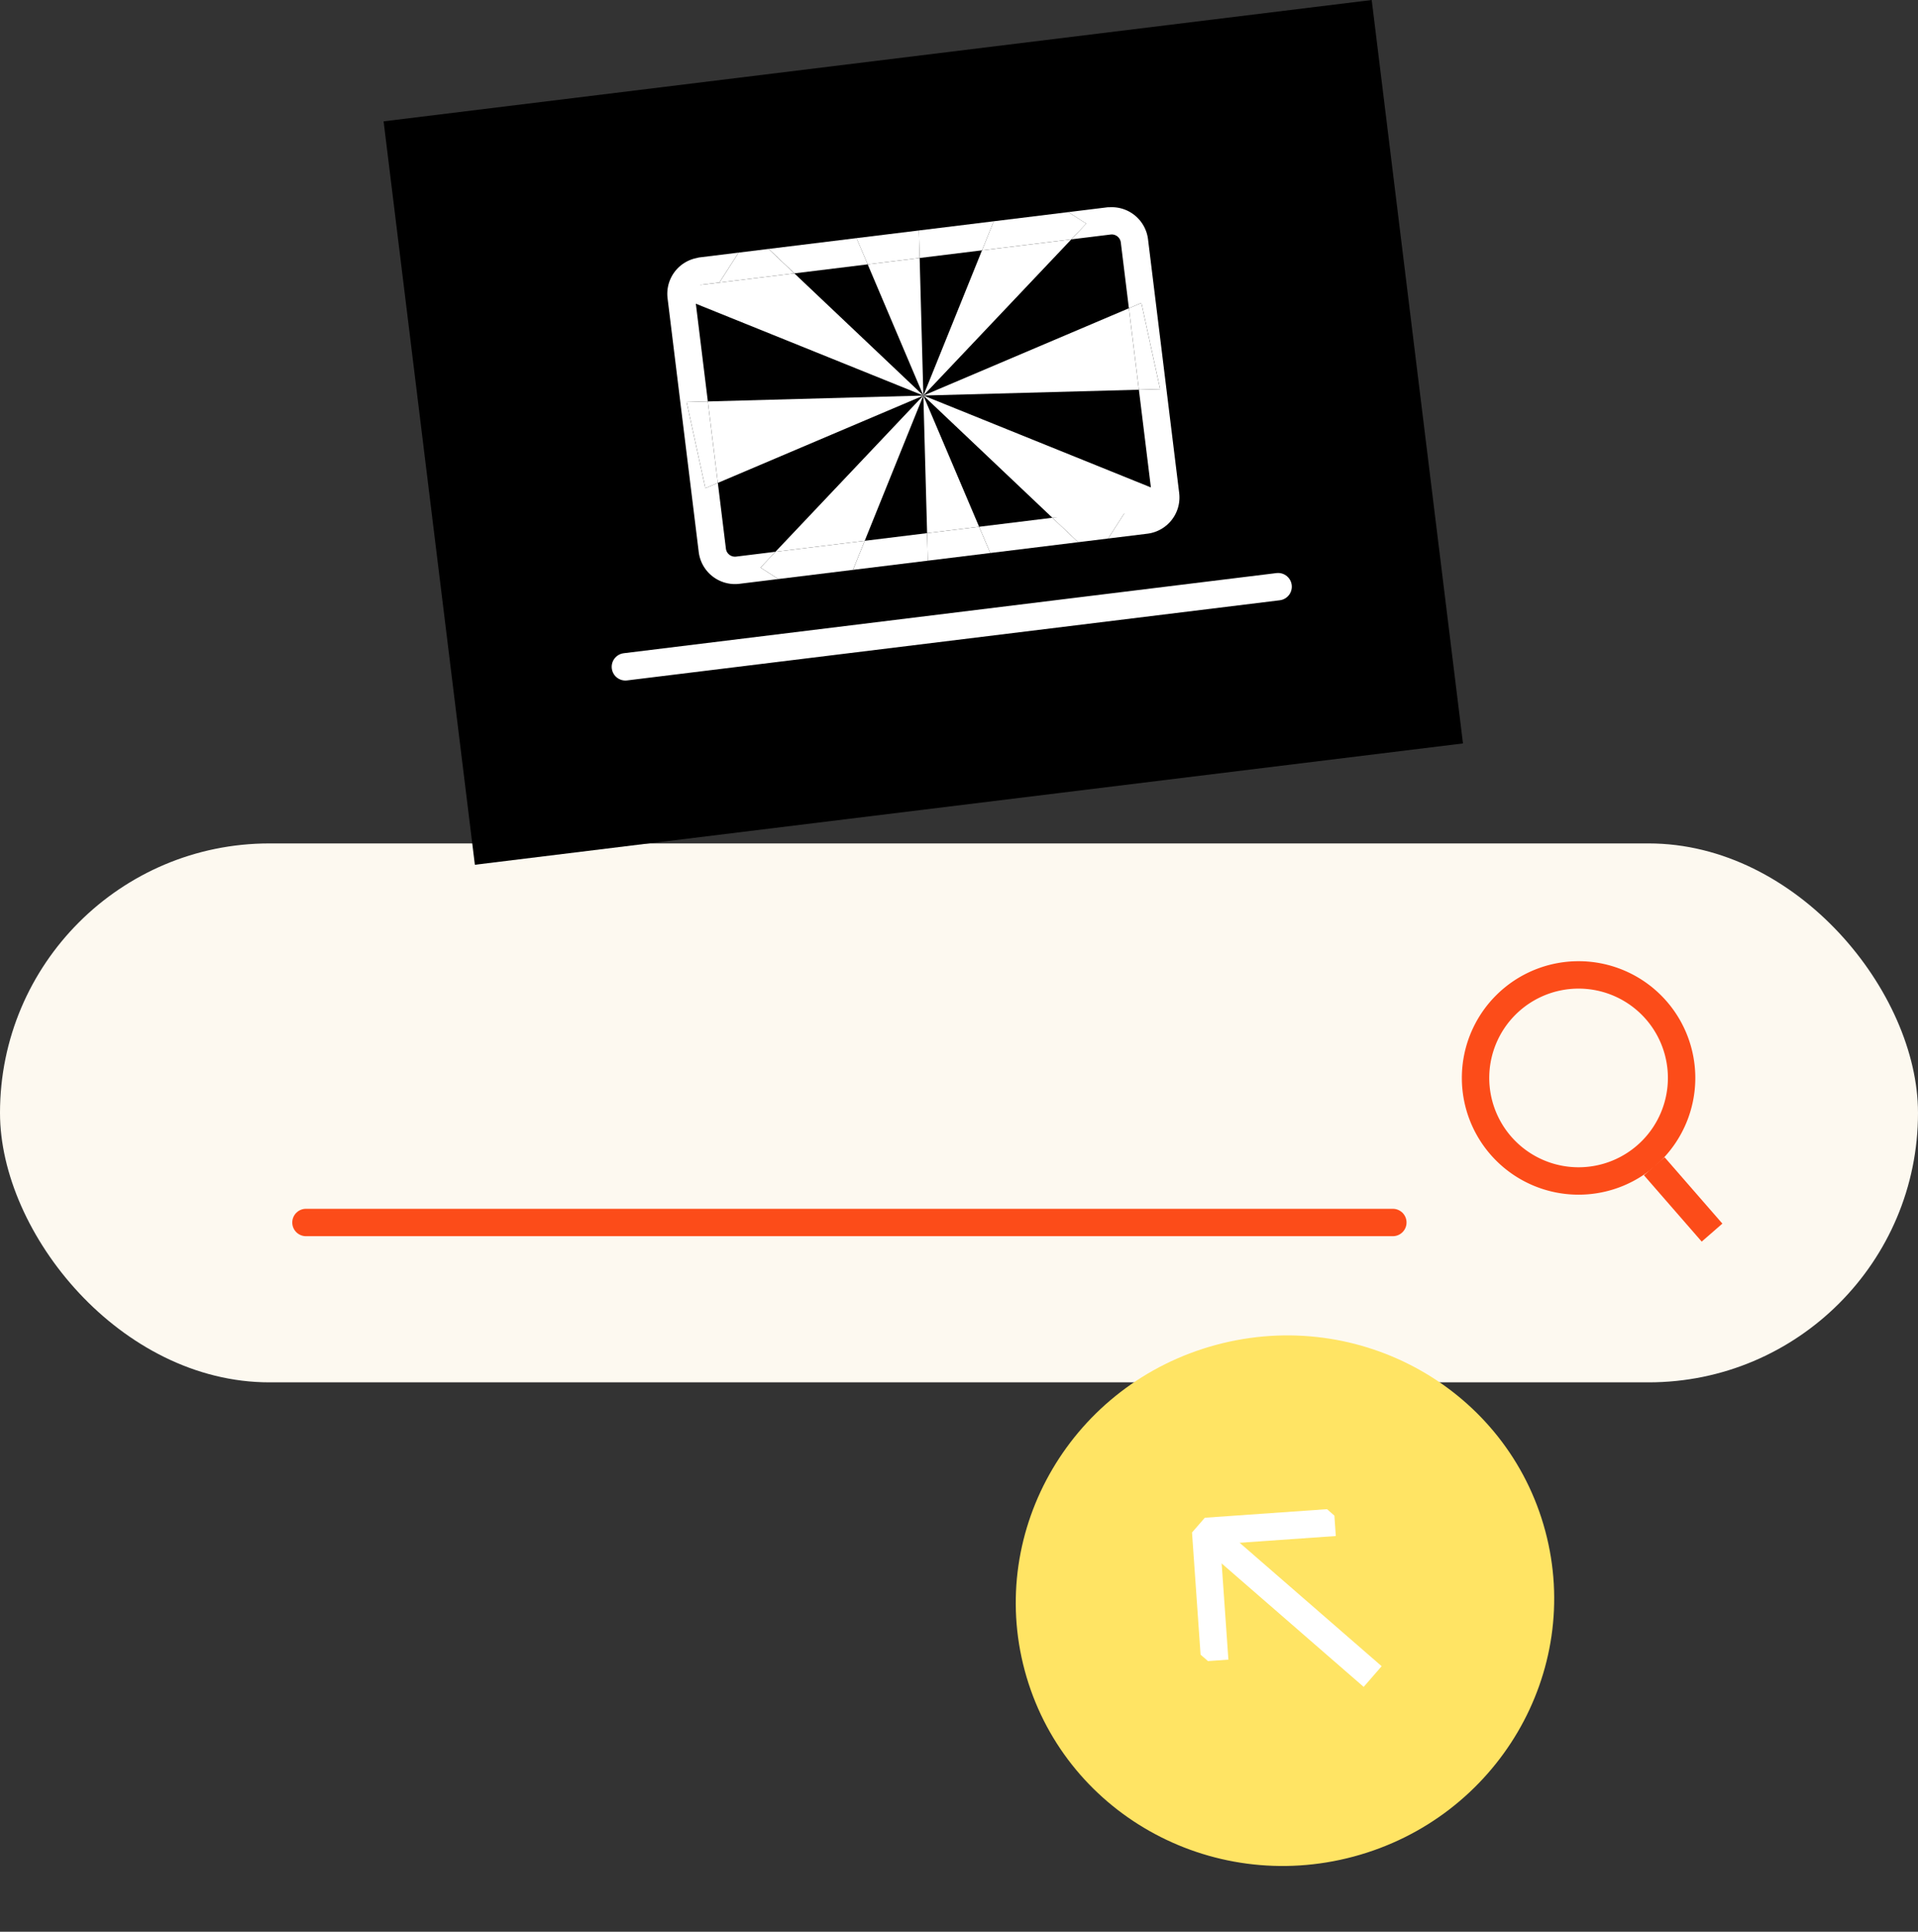 <svg xmlns="http://www.w3.org/2000/svg" xmlns:xlink="http://www.w3.org/1999/xlink" width="210" height="211.483" viewBox="0 0 210 211.483">
  <rect x="0" y="0" width="210" height="211.483" fill="#333333" stroke="none"/>
  <defs>
    <clipPath id="clip-path">
      <rect id="Rectangle_651" data-name="Rectangle 651" width="25.272" height="21.101" fill="none" stroke="#fff" stroke-width="1"/>
    </clipPath>
    <clipPath id="clip-path-2">
      <rect id="Rectangle_726" data-name="Rectangle 726" width="53" height="36" transform="translate(0 0)" fill="none"/>
    </clipPath>
  </defs>
  <g id="Groupe_1591" data-name="Groupe 1591" transform="translate(-446 -756.758)">
    <g id="Groupe_1583" data-name="Groupe 1583" transform="translate(-2 26.095)">
      <rect id="Rectangle_708" data-name="Rectangle 708" width="210" height="59" rx="29.5" transform="translate(448 823)" fill="#fdf9f0"/>
      <g id="Groupe_1581" data-name="Groupe 1581" transform="translate(-3.72 -0.498)">
        <path id="Tracé_12530" data-name="Tracé 12530" d="M151.235,172.248a11.28,11.28,0,1,1-11.28-11.28A11.28,11.28,0,0,1,151.235,172.248Z" transform="translate(484.602 676.924)" fill="none" stroke="#fc4c19" stroke-miterlimit="10" stroke-width="3"/>
        <line id="Ligne_129" data-name="Ligne 129" x2="6.329" y2="7.269" transform="translate(632.841 858.836)" fill="none" stroke="#fc4c19" stroke-miterlimit="10" stroke-width="3"/>
      </g>
      <line id="Ligne_130" data-name="Ligne 130" x2="119" transform="translate(481.5 864.5)" fill="none" stroke="#fc4c19" stroke-linecap="round" stroke-width="3"/>
    </g>
    <g id="Groupe_1584" data-name="Groupe 1584" transform="matrix(-0.259, -0.966, 0.966, -0.259, -872.263, 4034.991)">
      <ellipse id="Ellipse_72" data-name="Ellipse 72" cx="29" cy="29.5" rx="29" ry="29.5" transform="translate(2590 2183)" fill="#ffe464"/>
      <g id="Groupe_1432" data-name="Groupe 1432" transform="translate(2602.595 2210.876) rotate(-34)">
        <g id="Groupe_1431" data-name="Groupe 1431" transform="translate(0 0)" clip-path="url(#clip-path)">
          <line id="Ligne_10" data-name="Ligne 10" x2="23.738" transform="translate(0 10.55)" fill="none" stroke="#fff" stroke-miterlimit="10" stroke-width="3"/>
          <path id="Tracé_11993" data-name="Tracé 11993" d="M0,0,10.024,10.024,0,20.049" transform="translate(14.196 0.526)" fill="none" stroke="#fff" stroke-miterlimit="10" stroke-width="3"/>
        </g>
      </g>
    </g>
    <g id="Groupe_1590" data-name="Groupe 1590" transform="translate(-99.554 87.56) rotate(-7)">
      <rect id="Rectangle_710" data-name="Rectangle 710" width="109" height="82" transform="translate(500 749)"/>
      <g id="Groupe_1589" data-name="Groupe 1589" transform="translate(0.5 1)">
        <g id="Groupe_1588" data-name="Groupe 1588">
          <line id="Ligne_131" data-name="Ligne 131" x1="72" transform="translate(518.5 810.5)" fill="none" stroke="#fff" stroke-linecap="round" stroke-width="3"/>
          <g id="Groupe_1587" data-name="Groupe 1587" transform="translate(528 767)">
            <g id="Groupe_1586" data-name="Groupe 1586" clip-path="url(#clip-path-2)">
              <path id="Tracé_12531" data-name="Tracé 12531" d="M4,0H4c-.111,0-.216.024-.324.033C3.784.024,3.889,0,4,0" fill="#fff"/>
              <path id="Tracé_12532" data-name="Tracé 12532" d="M36.474,0Z" fill="#fff"/>
              <path id="Tracé_12533" data-name="Tracé 12533" d="M21.335,0Z" fill="#fff"/>
              <path id="Tracé_12534" data-name="Tracé 12534" d="M49,0c.079,0,.153.019.231.023C49.153.019,49.079,0,49,0h0Z" fill="#fff"/>
              <path id="Tracé_12535" data-name="Tracé 12535" d="M34.812,3l1.662-3H28.216l-.285,3Z" fill="#fff"/>
              <path id="Tracé_12536" data-name="Tracé 12536" d="M22.2,3l-.861-3h-9.7l2.478,3Z" fill="#fff"/>
              <path id="Tracé_12537" data-name="Tracé 12537" d="M0,4V32a4,4,0,0,0,4,4H8.292L6.506,34.517,8.342,33H4a1,1,0,0,1-1-1V24.747l-1.427.409L.684,15.542,3,15.763V4A1,1,0,0,1,4,3H5.839L8.33,0H4c-.111,0-.216.024-.324.033A3.991,3.991,0,0,0,0,4" fill="#fff"/>
              <path id="Tracé_12538" data-name="Tracé 12538" d="M44.7,0l1.79,1.487L44.662,3H49a1,1,0,0,1,1,1v7.257l1.428-.41.889,9.615L50,20.241V32a1,1,0,0,1-1,1H47.168l-2.494,3H49a4,4,0,0,0,4-4V4A4,4,0,0,0,49.231.023C49.153.019,49.079,0,49,0Z" fill="#fff"/>
              <path id="Tracé_12539" data-name="Tracé 12539" d="M30.806,33l.861,3h9.7L38.89,33Z" fill="#fff"/>
              <path id="Tracé_12540" data-name="Tracé 12540" d="M18.188,33l-1.662,3h8.26l.286-3Z" fill="#fff"/>
              <rect id="Rectangle_712" data-name="Rectangle 712" width="0.005" height="0.003" transform="translate(26.495 18.002)" fill="#fff"/>
              <path id="Tracé_12541" data-name="Tracé 12541" d="M26.5,18h0Z" fill="#fff"/>
              <path id="Tracé_12542" data-name="Tracé 12542" d="M26.485,18.009,26.493,18,3,15.763v8.984Z" fill="#fff"/>
              <path id="Tracé_12543" data-name="Tracé 12543" d="M.684,15.542l.889,9.614L3,24.747V15.763Z" fill="#fff"/>
              <path id="Tracé_12544" data-name="Tracé 12544" d="M26.5,18h0Z" fill="#fff"/>
              <path id="Tracé_12545" data-name="Tracé 12545" d="M26.508,18l.006,0L50,20.241V11.257Z" fill="#fff"/>
              <path id="Tracé_12546" data-name="Tracé 12546" d="M52.317,20.462l-.889-9.615L50,11.257v8.984Z" fill="#fff"/>
              <path id="Tracé_12547" data-name="Tracé 12547" d="M26.5,18h0v0h0l0,0h0L27.931,3H22.2Z" fill="#fff"/>
              <rect id="Rectangle_713" data-name="Rectangle 713" width="0.001" height="0.002" transform="translate(26.5 17.995)" fill="#fff"/>
              <path id="Tracé_12548" data-name="Tracé 12548" d="M26.5,18Z" fill="#fff"/>
              <path id="Tracé_12549" data-name="Tracé 12549" d="M28.216,0Z" fill="#fff"/>
              <path id="Tracé_12550" data-name="Tracé 12550" d="M27.931,3l.286-3H21.334L22.2,3Z" fill="#fff"/>
              <path id="Tracé_12551" data-name="Tracé 12551" d="M26.5,18Z" fill="#fff"/>
              <path id="Tracé_12552" data-name="Tracé 12552" d="M26.5,18Z" fill="#fff"/>
              <rect id="Rectangle_714" data-name="Rectangle 714" width="0.001" height="0.001" transform="translate(26.501 18.001)" fill="#fff"/>
              <path id="Tracé_12553" data-name="Tracé 12553" d="M26.5,18h0L25.072,33h5.735Z" fill="#fff"/>
              <path id="Tracé_12554" data-name="Tracé 12554" d="M24.786,36Z" fill="#fff"/>
              <path id="Tracé_12555" data-name="Tracé 12555" d="M25.071,33l-.286,3h6.882l-.861-3Z" fill="#fff"/>
              <rect id="Rectangle_715" data-name="Rectangle 715" width="0.002" height="0.002" transform="translate(26.5 18.003)" fill="#fff"/>
              <path id="Tracé_12556" data-name="Tracé 12556" d="M26.5,18h0Z" fill="#fff"/>
              <path id="Tracé_12557" data-name="Tracé 12557" d="M26.5,18h0Z" fill="#fff"/>
              <rect id="Rectangle_716" data-name="Rectangle 716" width="0.001" height="0.002" transform="translate(26.501 17.999)" fill="#fff"/>
              <line id="Ligne_132" data-name="Ligne 132" x2="3.3" transform="translate(8.33 0)" fill="#fff"/>
              <rect id="Rectangle_717" data-name="Rectangle 717" width="0.001" height="0.004" transform="translate(26.499 17.998)" fill="#fff"/>
              <path id="Tracé_12558" data-name="Tracé 12558" d="M26.5,18h0L14.109,3H2.849V4.9Z" fill="#fff"/>
              <path id="Tracé_12559" data-name="Tracé 12559" d="M11.631,0Z" fill="#fff"/>
              <path id="Tracé_12560" data-name="Tracé 12560" d="M11.631,0h-3.3L5.839,3h8.27Z" fill="#fff"/>
              <path id="Tracé_12561" data-name="Tracé 12561" d="M26.5,18Z" fill="#fff"/>
              <path id="Tracé_12562" data-name="Tracé 12562" d="M26.5,18Z" fill="#fff"/>
              <path id="Tracé_12563" data-name="Tracé 12563" d="M41.368,36Z" fill="#fff"/>
              <rect id="Rectangle_718" data-name="Rectangle 718" width="0.003" height="0.003" transform="translate(26.503 17.999) rotate(-14.03)" fill="#fff"/>
              <path id="Tracé_12564" data-name="Tracé 12564" d="M50.329,31.2,26.514,18h-.009L38.891,33l11.358.712.471-2.05Z" fill="#fff"/>
              <rect id="Rectangle_719" data-name="Rectangle 719" width="0.001" height="0.002" transform="translate(26.501 17.997)" fill="#fff"/>
              <path id="Tracé_12565" data-name="Tracé 12565" d="M38.891,33l2.478,3h3.306l2.493-3Z" fill="#fff"/>
              <rect id="Rectangle_720" data-name="Rectangle 720" width="0.007" height="0.004" transform="translate(26.504 18.003) rotate(-45)" fill="#fff"/>
              <path id="Tracé_12566" data-name="Tracé 12566" d="M26.5,18h0Z" fill="#fff"/>
              <rect id="Rectangle_721" data-name="Rectangle 721" width="0.001" height="0.001" transform="translate(26.501 18) rotate(-45)" fill="#fff"/>
              <path id="Tracé_12567" data-name="Tracé 12567" d="M26.5,18h0L44.663,3H34.812Z" fill="#fff"/>
              <path id="Tracé_12568" data-name="Tracé 12568" d="M26.5,18h0Z" fill="#fff"/>
              <path id="Tracé_12569" data-name="Tracé 12569" d="M44.7,0Z" fill="#fff"/>
              <path id="Tracé_12570" data-name="Tracé 12570" d="M44.662,3l1.832-1.513L44.7,0h-8.23L34.811,3Z" fill="#fff"/>
              <path id="Tracé_12571" data-name="Tracé 12571" d="M26.5,18Z" fill="#fff"/>
              <rect id="Rectangle_722" data-name="Rectangle 722" width="0.001" height="0.001" transform="translate(26.501 18)" fill="#fff"/>
              <path id="Tracé_12572" data-name="Tracé 12572" d="M26.5,18Z" fill="#fff"/>
              <path id="Tracé_12573" data-name="Tracé 12573" d="M26.5,18h0Z" fill="#fff"/>
              <path id="Tracé_12574" data-name="Tracé 12574" d="M26.5,18Z" fill="#fff"/>
              <path id="Tracé_12575" data-name="Tracé 12575" d="M26.5,18Z" fill="#fff"/>
              <rect id="Rectangle_723" data-name="Rectangle 723" width="0.002" height="0.002" transform="translate(26.502 17.999) rotate(-45)" fill="#fff"/>
              <path id="Tracé_12576" data-name="Tracé 12576" d="M26.5,18h0Z" fill="#fff"/>
              <rect id="Rectangle_724" data-name="Rectangle 724" width="0.004" height="0.002" transform="translate(26.494 18.002) rotate(-56.302)" fill="#fff"/>
              <path id="Tracé_12577" data-name="Tracé 12577" d="M26.494,18.006l-.009,0L8.342,33h9.846Z" fill="#fff"/>
              <path id="Tracé_12578" data-name="Tracé 12578" d="M8.292,36Z" fill="#fff"/>
              <path id="Tracé_12579" data-name="Tracé 12579" d="M8.342,33,6.506,34.517,8.292,36h8.234l1.662-3Z" fill="#fff"/>
              <path id="Tracé_12580" data-name="Tracé 12580" d="M26.493,18l-.008.007.009,0,0,0Z" fill="#fff"/>
              <rect id="Rectangle_725" data-name="Rectangle 725" width="0.001" height="0.002" transform="translate(26.498 17.998)" fill="#fff"/>
            </g>
          </g>
        </g>
      </g>
    </g>
  </g>
</svg>
